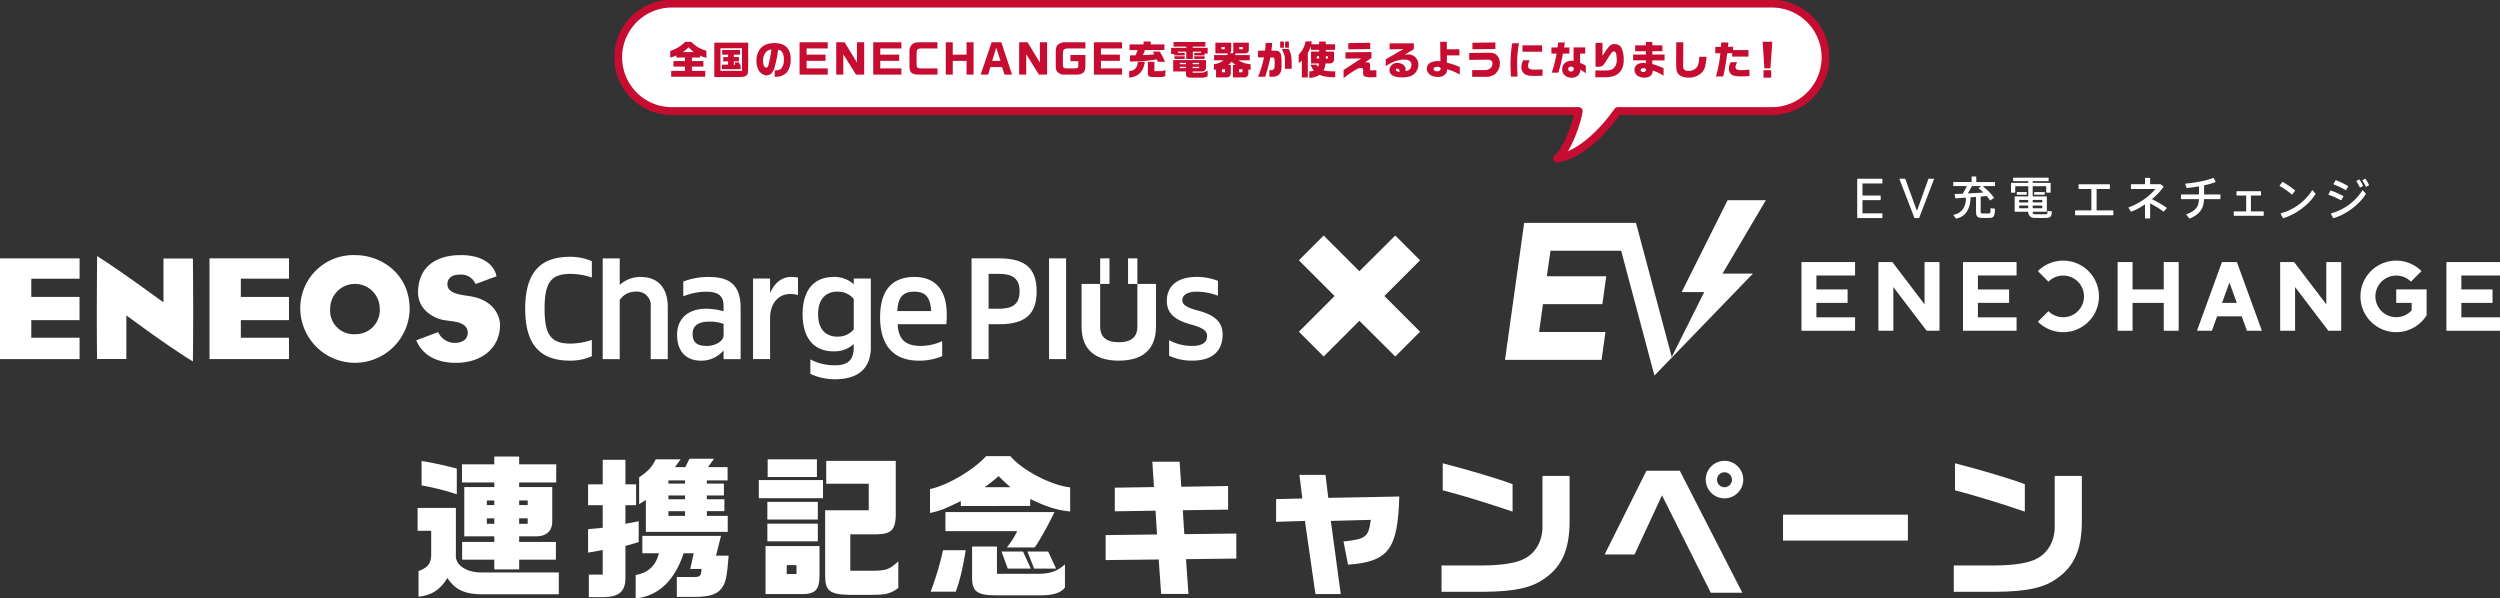 <svg xmlns="http://www.w3.org/2000/svg" xmlns:xlink="http://www.w3.org/1999/xlink" width="1200" height="287.215" viewBox="0 0 1200 287.215"><rect x="0" y="0" width="1200" height="287.215" fill="#333333" stroke="none"/><defs><clipPath id="a"><rect width="582.998" height="80" fill="none"/></clipPath></defs><g transform="translate(-360 -144)"><g transform="translate(360 266.437)"><path d="M107.266,84.924c0,6.856.022,13.751.125,22.412a.51.51,0,0,1,.017.076.387.387,0,0,0,.145.017h13.891V86.538l1.031.7c.162.126,18.635,13.857,30.888,21.364a.961.961,0,0,1,.022-.157q.147-13.1.135-24c0-9.729-.078-18.086-.135-25.017a1.43,1.43,0,0,1-.022-.231h-14.1V80.214l-1.009-.69c-.211-.12-19.426-14.316-30.854-21.486-.069,10.78-.126,18.809-.126,26.886" transform="translate(-60.796 -57.548)" fill="#fff"/><path d="M255.541,83.126a26.257,26.257,0,0,0,52.507.084c0-16.821-13.505-25.9-26.24-25.9a25.477,25.477,0,0,0-26.265,24.664q-.019.577-.01,1.155m14.362-.1a11.9,11.9,0,1,1,23.8,0,11.555,11.555,0,0,1-10.844,12.226q-.528.032-1.056.015a11.316,11.316,0,0,1-11.9-12.241" transform="translate(-111.411 -57.295)" fill="#fff"/><path d="M340.947,75.3c0,8.492,8.1,12.941,13.882,13.393l2.566.385c4.911.584,7.411,2.426,7.411,5.459s-2.355,4.911-6.315,4.911a8.7,8.7,0,0,1-7.892-5.181c-1.066.386-4.553,1.695-10.51,3.929a1.156,1.156,0,0,1,.042.123c2.873,6.89,9.611,10.694,18.969,10.694,12.683,0,21.186-7.317,21.186-18.205,0-4.128-2.856-11.63-13.56-13.606,0,0,.059-.013.059-.025-.292-.014-.832-.115-1.815-.294l-1.6-.223c-4.324-.663-8.349-1.751-8.349-5.385,0-1.078.425-4.6,5.93-4.6a7.483,7.483,0,0,1,7.6,4.515c1.55-.572,8.909-3.3,10.054-3.7a.388.388,0,0,0-.025-.13c-1.365-6.286-7.745-10.05-17.034-10.05-13.083,0-20.6,6.564-20.6,17.989" transform="translate(-140.276 -57.296)" fill="#fff"/><path d="M74.9,97.78H51.727V89.34H74.871V78.19H51.727V69.45H74.9V59.689H36.706v48.353H74.9Z" transform="translate(-36.706 -58.112)" fill="#fff"/><path d="M227.546,97.782H204.436V89.34h23.109V78.192H204.436V69.45h23.109V59.689H189.4v48.353h38.148Z" transform="translate(-88.834 -58.112)" fill="#fff"/><path d="M441.375,66.739A33.579,33.579,0,0,1,451.462,68.5V60.677a25.293,25.293,0,0,0-10.529-2.119c-14.891,0-21.457,8.349-21.457,24.919s6.566,24.919,21.457,24.919a25.3,25.3,0,0,0,10.529-2.119V98.451a33.582,33.582,0,0,1-10.087,1.765c-9.275,0-12.6-3.744-12.6-16.737s3.327-16.737,12.6-16.737" transform="translate(-167.379 -57.725)" fill="#fff"/><path d="M494.166,68.615h0a14.779,14.779,0,0,0-10.033,3.806V59.7h-8.182v48.348h8.175V79.712a8.766,8.766,0,0,1,7.452-4.027A6.606,6.606,0,0,1,499,83v25.047h8.185V83c0-8.776-4.381-14.382-13.029-14.382" transform="translate(-186.658 -58.114)" fill="#fff"/><path d="M545.516,73.241a33.359,33.359,0,0,0-12.373,2.21v7.077a30.035,30.035,0,0,1,10.89-2.21c5.847,0,8.45,1.9,8.45,6.8v2.611A30.457,30.457,0,0,0,544.1,88.5c-9.086,0-13.93,5.171-13.93,12.46,0,8.452,4.758,12.46,11.49,12.46a14,14,0,0,0,10.826-4.911v4.174h8.187V88.347c0-10.428-4.378-15.091-15.149-15.091m6.967,28.025c0,2.839-4.062,5.078-8.064,5.078-3.929,0-6.814-1.149-6.814-5.766,0-3.929,2.681-5.913,7.975-5.913a18.706,18.706,0,0,1,6.9,1.1Z" transform="translate(-205.169 -62.737)" fill="#fff"/><path d="M603.889,73.242c-4.511,0-7.942,2.667-10.193,7.737V73.986h-8.183v38.682H593.7V93.09c0-7.214,4.007-11.674,9.677-11.674a12,12,0,0,1,3.711.54v-8.42a15.7,15.7,0,0,0-3.192-.294" transform="translate(-224.063 -62.738)" fill="#fff"/><path d="M646.2,73.982v2.765a13.645,13.645,0,0,0-9.594-3.509c-10.245,0-14.955,7.224-14.955,17.855s4.71,17.851,14.955,17.851a13.643,13.643,0,0,0,9.591-3.506v1.645c0,5.724-2.605,8.555-8.97,8.555a24.924,24.924,0,0,1-11.858-2.814v6.93a27.54,27.54,0,0,0,11.868,2.58c11.065,0,17.157-5.235,17.157-15.249v-33.1Zm-7.951,27.9c-4.575,0-9.157-2.627-9.157-10.787S633.679,80.3,638.251,80.3a9.888,9.888,0,0,1,7.951,3.462V98.418a9.892,9.892,0,0,1-7.949,3.46" transform="translate(-236.4 -62.735)" fill="#fff"/><path d="M710.117,91.231c0-12.427-6.117-17.989-15.514-17.989-11.18,0-16.472,6.935-16.472,19.345,0,13.284,6.234,20.825,18.579,20.825a27.859,27.859,0,0,0,11.215-2.161v-7.217a24.524,24.524,0,0,1-10.257,2.311c-7.315,0-10.77-3.084-11.109-10.414h23.37c.172-1.965.192-3.479.192-4.7m-23.75-1.623c.415-6.588,2.645-9.3,8.14-9.3s7.725,2.7,8.14,9.3Z" transform="translate(-255.681 -62.739)" fill="#fff"/><path d="M758.088,59.689H744.781v48.353h8.182V91.305h5.132c12.693,0,17.926-5.044,17.926-15.807s-5.237-15.807-17.926-15.807m0,24.178h-5.132V67.139h5.132c6.154,0,9.746,2.083,9.746,8.369s-3.593,8.368-9.746,8.368" transform="translate(-278.435 -58.112)" fill="#fff"/><rect width="8.182" height="48.348" transform="translate(503.537 1.582)" fill="#fff"/><path d="M851.744,78.324V98.781c0,4.963-2.856,7.527-8.926,7.527s-8.928-2.563-8.928-7.527V78.324h-8.926V98.781c0,10.473,5.812,16.365,17.854,16.365s17.854-5.894,17.854-16.365V78.324Z" transform="translate(-305.806 -64.474)" fill="#fff"/><rect width="4.464" height="12.273" transform="translate(541.472 1.577)" fill="#fff"/><rect width="4.464" height="12.273" transform="translate(528.083 1.577)" fill="#fff"/><path d="M902.1,89.4c-6.223-1.638-7.571-3.158-7.571-5.029,0-2.617,2.793-4.072,6.765-4.072a29.348,29.348,0,0,1,10.345,1.933V75.108a27.812,27.812,0,0,0-10.215-1.886c-9.577,0-14.336,4.666-14.336,11.458,0,6.291,4.175,9.363,11.917,11.467,6.313,1.719,7.426,3.438,7.426,5.464,0,2.878-2.173,4.712-7.028,4.712a22.493,22.493,0,0,1-11.2-2.753v7.48a25.311,25.311,0,0,0,11.2,2.34c10.014,0,14.466-5.044,14.466-12.553,0-6.2-4.152-9.447-11.769-11.451" transform="translate(-327.015 -62.732)" fill="#fff"/></g><path d="M1757.161,5.132a13.945,13.945,0,0,0-1.654-2.852.218.218,0,0,0-.29-.053l-1.063.641a.225.225,0,0,0-.1.151.238.238,0,0,0,.044.177,13.908,13.908,0,0,1,1.552,2.735.224.224,0,0,0,.2.132.225.225,0,0,0,.109-.028l1.107-.62a.223.223,0,0,0,.1-.285" transform="translate(-262.984 227.953)" fill="#fff"/><path d="M1761.567,4.6a14,14,0,0,0-1.653-2.852.219.219,0,0,0-.291-.053l-1.063.641a.221.221,0,0,0-.1.15.235.235,0,0,0,.043.178,13.852,13.852,0,0,1,1.552,2.735.22.22,0,0,0,.133.121.224.224,0,0,0,.179-.017l1.107-.619a.223.223,0,0,0,.095-.285" transform="translate(-264.489 228.136)" fill="#fff"/><path d="M1743.14,7.435a.222.222,0,0,0,.116.033.252.252,0,0,0,.054-.007.224.224,0,0,0,.138-.1l.929-1.571a.222.222,0,0,0-.076-.3,40.364,40.364,0,0,0-5.7-2.74.226.226,0,0,0-.273.1l-.929,1.595a.223.223,0,0,0,.114.32,38.038,38.038,0,0,1,5.629,2.682" transform="translate(-257.29 227.771)" fill="#fff"/><g transform="translate(1082.407 228.702)"><path d="M1602.19,75.521h-14.98V62.378h-7.16V95.353h7.16V81.975h14.98V95.353h7.16V62.378h-7.16Z" transform="translate(-1285.991 -21.295)" fill="#fff"/><path d="M1427.859,82.681l-15.453-20.3h-6.689V95.353h7.161V74.39l15.971,20.963h6.171V62.377h-7.16Z" transform="translate(-1226.479 -21.295)" fill="#fff"/><path d="M1349.63,95.353h25.722V88.9h-18.56V81.974h14.981V75.521h-14.981v-6.69h18.56V62.377H1349.63Z" transform="translate(-1207.329 -21.295)" fill="#fff"/><path d="M1467.338,95.353h25.722V88.9H1474.5V81.974h14.981V75.521H1474.5v-6.69h18.561V62.377h-25.722Z" transform="translate(-1247.515 -21.295)" fill="#fff"/><path d="M1819.666,62.377V95.353h25.722V88.9h-18.561V81.975h14.981V75.521h-14.981v-6.69h18.561V62.377Z" transform="translate(-1367.795 -21.295)" fill="#fff"/><path d="M1720.649,82.681l-15.453-20.3h-6.69V95.353h7.161V74.39l15.97,20.963h6.171V62.377h-7.16Z" transform="translate(-1326.433 -21.295)" fill="#fff"/><path d="M1649.865,62.377l-12,32.976h7.16l2.521-6.925h11.8l2.521,6.925h7.16l-12-32.976Zm.027,19.6,3.553-9.761L1657,81.975Z" transform="translate(-1305.729 -21.295)" fill="#fff"/><path d="M1534.072,61.341a17.117,17.117,0,0,0-12.142,5.029L1527,71.438a10,10,0,1,1,0,14.149l-5.067,5.067a17.171,17.171,0,1,0,12.142-29.312" transform="translate(-1266.15 -20.941)" fill="#fff"/><path d="M1774.18,81.62h7.41v3.591a9.994,9.994,0,1,1-.336-13.774l5.062-5.062h.011a17.171,17.171,0,1,0,2.444,21.187h0v-12.4H1774.18Z" transform="translate(-1346.402 -20.941)" fill="#fff"/><path d="M1248.248,35.116l10.535-17.833h-18.364L1218.36,61.4h10.829L1213.6,92.575l-17.169-64.4h-53.664l-9.2,65.771h46.356l1.857-13.377H1149.92l1.858-13.378H1180.3l1.858-13.377h-28.519l1.765-12.262h33.918L1205.167,101l.114.427.012.042.57-.59,9.1-9.42,37.608-38.933h-14.608Z" transform="translate(-1133.57 -5.9)" fill="#fff"/><path d="M1567.176,18.236h-7.812V7.968h6.152a.222.222,0,0,0,.223-.223V5.908a.222.222,0,0,0-.223-.223h-14.587a.222.222,0,0,0-.223.223V7.745a.223.223,0,0,0,.223.223h5.931V18.236h-7.591a.222.222,0,0,0-.223.223V20.34a.221.221,0,0,0,.223.223h17.907a.222.222,0,0,0,.223-.223V18.459a.222.222,0,0,0-.223-.223" transform="translate(-1275.406 -1.941)" fill="#fff"/><path d="M1606.256,15.344a52.487,52.487,0,0,0-7.029-4.1,32.946,32.946,0,0,0,5.531-5.823.221.221,0,0,0-.045-.3l-1.265-1-.135-.047h-4.789a.168.168,0,0,1-.168-.168V1.269a.223.223,0,0,0-.223-.223h-2.015a.222.222,0,0,0-.223.223V3.91a.168.168,0,0,1-.169.168h-6.338a.223.223,0,0,0-.223.223V6.161a.222.222,0,0,0,.223.223h11.542a30.712,30.712,0,0,1-12.787,8.752.224.224,0,0,0-.119.329l1.063,1.7a.222.222,0,0,0,.268.09,33.535,33.535,0,0,0,6.539-3.5v6.549a.222.222,0,0,0,.223.223h2.015a.223.223,0,0,0,.223-.223V13.295a39.45,39.45,0,0,1,6.306,3.867.218.218,0,0,0,.3-.027l1.328-1.461a.223.223,0,0,0-.034-.329" transform="translate(-1288.702 -0.357)" fill="#fff"/><path d="M1644.92,9.005h-7.591V4.628a36.849,36.849,0,0,0,5.392-1.523.222.222,0,0,0,.113-.317l-.908-1.594a.222.222,0,0,0-.277-.1c-3.363,1.363-9.163,2.347-13.129,2.685a.223.223,0,0,0-.194.285l.51,1.7a.223.223,0,0,0,.236.159c1.963-.211,3.954-.493,5.775-.819V9.005h-8.388a.222.222,0,0,0-.222.223v1.793a.222.222,0,0,0,.222.223h8.379c-.177,3.466-1.129,5.363-5.893,7.251a.224.224,0,0,0-.134.152.222.222,0,0,0,.046.2l1.372,1.639a.224.224,0,0,0,.171.08.21.21,0,0,0,.088-.019c4.708-2.044,6.571-4.577,6.809-9.3h7.623a.223.223,0,0,0,.223-.223V9.228a.223.223,0,0,0-.223-.223" transform="translate(-1301.759 -0.369)" fill="#fff"/><path d="M1678.85,20.456h-5.931V12.821h4.625a.222.222,0,0,0,.223-.223V10.983a.223.223,0,0,0-.223-.223H1666.21a.223.223,0,0,0-.222.223V12.6a.222.222,0,0,0,.222.223h4.426v7.635H1664.9a.222.222,0,0,0-.223.223v1.638a.222.222,0,0,0,.223.223h13.946a.223.223,0,0,0,.223-.223V20.679a.223.223,0,0,0-.223-.223" transform="translate(-1314.883 -3.673)" fill="#fff"/><path d="M1704.016,9.995h.018a.223.223,0,0,0,.155-.082l1.305-1.616a.222.222,0,0,0-.031-.312A51.086,51.086,0,0,0,1699.657,4a.224.224,0,0,0-.288.057l-1.239,1.593a.221.221,0,0,0-.042.184.224.224,0,0,0,.114.15,36.009,36.009,0,0,1,5.667,3.954.219.219,0,0,0,.148.057" transform="translate(-1326.285 -1.356)" fill="#fff"/><path d="M1715.574,11.638l-1.284-1.506a.217.217,0,0,0-.188-.077.221.221,0,0,0-.172.107,26.087,26.087,0,0,1-14.873,10.945.22.22,0,0,0-.148.125.218.218,0,0,0,.006.194l1,1.9a.224.224,0,0,0,.2.119.2.2,0,0,0,.064-.01c6-1.78,12.342-6.526,15.422-11.541a.222.222,0,0,0-.02-.261" transform="translate(-1326.562 -3.432)" fill="#fff"/><path d="M1739.726,14.908a.224.224,0,0,0,.194-.113l.929-1.616a.222.222,0,0,0-.084-.3,39.58,39.58,0,0,0-5.881-2.607.225.225,0,0,0-.268.106l-.885,1.637a.223.223,0,0,0,.123.317,39.708,39.708,0,0,1,5.762,2.55.226.226,0,0,0,.111.03" transform="translate(-1338.447 -3.501)" fill="#fff"/><path d="M1752.2,11.658l-1.284-1.461a.216.216,0,0,0-.188-.075.22.22,0,0,0-.171.108,26.136,26.136,0,0,1-14.873,10.922.223.223,0,0,0-.142.319l1,1.882a.224.224,0,0,0,.2.119.2.2,0,0,0,.063-.01c6-1.78,12.341-6.526,15.422-11.541a.222.222,0,0,0-.023-.263" transform="translate(-1339.067 -3.455)" fill="#fff"/><path d="M1392.778,18V12.181a.246.246,0,0,1,.246-.246h8.248a.246.246,0,0,0,.246-.246V9.967a.246.246,0,0,0-.246-.246h-8.248a.246.246,0,0,1-.246-.246V4.184a.246.246,0,0,1,.246-.246h9.069a.245.245,0,0,0,.246-.245V1.9a.246.246,0,0,0-.246-.246h-11.6a.246.246,0,0,0-.246.246V20.29a.246.246,0,0,0,.246.246h11.6a.246.246,0,0,0,.246-.246V18.5a.246.246,0,0,0-.246-.246h-9.069a.246.246,0,0,1-.246-.246" transform="translate(-1221.197 -0.564)" fill="#fff"/><path d="M1434.923,1.762l-5.378,15.008a.129.129,0,0,1-.243,0l-5.448-15.009a.165.165,0,0,0-.156-.109h-2.485a.166.166,0,0,0-.155.226l7.15,18.551a.166.166,0,0,0,.155.107h2a.166.166,0,0,0,.155-.107l7.1-18.552a.166.166,0,0,0-.155-.225h-2.389a.166.166,0,0,0-.156.11" transform="translate(-1231.709 -0.564)" fill="#fff"/><path d="M1480.114,2.675h-8.642a.187.187,0,0,1-.186-.187V.186A.187.187,0,0,0,1471.1,0h-1.854a.187.187,0,0,0-.187.186v2.3a.187.187,0,0,1-.186.187h-8.448a.187.187,0,0,0-.187.186V4.434a.187.187,0,0,0,.187.186h6.065a.185.185,0,0,1,.171.265c-.495,1.007-1.135,2.178-1.814,3.313a.145.145,0,0,1-.117.072c-1.33.076-3.07.139-3.672.159a.184.184,0,0,0-.172.223l.355,1.732a.151.151,0,0,0,.159.124c.5-.035,2.4-.167,4.745-.335a.136.136,0,0,1,.148.123c.066.956.215,6.82-5.857,8.109a.13.13,0,0,0-.082.2l1.1,1.483a.308.308,0,0,0,.306.117c6.328-1.285,6.749-8.141,6.755-9.83a.407.407,0,0,1,.38-.405l2.073-.153a.186.186,0,0,1,.2.186v6.732c0,2.451.6,3.1,2.91,3.173.452.011,1.047.016,1.654.016s1.224-.005,1.718-.016c2.256-.045,2.644-.613,2.839-4.3a.123.123,0,0,0-.1-.128l-1.9-.26a.122.122,0,0,0-.135.121c-.043,2.387-.132,2.39-.863,2.407-.862.022-2.212.022-3.009,0-.73-.018-.887-.107-.887-1.011V9.809a.189.189,0,0,1,.175-.186c1.016-.08,1.946-.155,2.711-.221a.124.124,0,0,1,.111.045c.454.541,1.174,1.584,1.436,1.967a.179.179,0,0,0,.245.048l1.628-1.078a.178.178,0,0,0,.044-.256,25.32,25.32,0,0,0-5.025-5.169.184.184,0,0,1,.1-.337h5.287a.186.186,0,0,0,.187-.186V2.861a.186.186,0,0,0-.187-.186M1474.4,7.731c-2.208.146-4.723.288-6.852.4a.175.175,0,0,1-.156-.271c.651-1.058,1.271-2.15,1.786-3.146a.183.183,0,0,1,.163-.1h4.351l-1.156.826a.2.2,0,0,0-.016.32c.447.375,1.525,1.287,1.973,1.706a.149.149,0,0,1-.092.258" transform="translate(-1245.088)" fill="#fff"/><path d="M1524.147,11.395h-4.761a.167.167,0,0,0-.167.167v.923a.168.168,0,0,0,.167.167h4.761a.167.167,0,0,0,.167-.167v-.923a.167.167,0,0,0-.167-.167" transform="translate(-1265.223 -3.89)" fill="#fff"/><path d="M.253,0H4.582a.254.254,0,0,1,.254.254V1a.253.253,0,0,1-.253.253H.253A.253.253,0,0,1,0,1V.253A.253.253,0,0,1,.253,0Z" transform="translate(245.628 7.505)" fill="#fff"/><path d="M1512.905,17.237h6.416a.216.216,0,0,0,.216-.216V10.093a.216.216,0,0,0-.216-.216H1512.9a.156.156,0,0,1-.156-.156V5.175a.188.188,0,0,1,.188-.188h6.111a.187.187,0,0,1,.188.188V7.905a.187.187,0,0,0,.187.187h1.745a.187.187,0,0,0,.188-.187V3.573a.187.187,0,0,0-.188-.187h-8.212a.181.181,0,0,1-.206-.183V2.75c0-.145.056-.2.207-.2h7.241a.187.187,0,0,0,.187-.187V1.072a.188.188,0,0,0-.187-.188h-16.647a.188.188,0,0,0-.188.188V2.363a.188.188,0,0,0,.188.187h6.9a.189.189,0,0,1,.176.184v.452a.176.176,0,0,1-.2.2h-7.914a.187.187,0,0,0-.187.187V7.905a.187.187,0,0,0,.187.187h1.68a.187.187,0,0,0,.187-.187V5.175a.187.187,0,0,1,.188-.188h5.874a.187.187,0,0,1,.187.188V9.721a.156.156,0,0,1-.155.156h-6.163a.216.216,0,0,0-.216.216v6.927a.216.216,0,0,0,.216.216h6.132a.141.141,0,0,1,.144.136c.018.583.285,2.84,3.343,2.84.64,0,1.485.016,2.349.016s1.741-.006,2.446-.016c2.558-.045,3.012-.454,3.234-2.918l.016-.18-2.1-.373-.009.225c-.061,1.432-.084,1.432-1.3,1.472-1.24.022-3.323.022-4.454,0-1.168-.041-1.363-.211-1.363-1.062,0-.093.047-.14.161-.14m-.161-5.483a.188.188,0,0,1,.188-.189h4.233a.188.188,0,0,1,.188.189v.825a.188.188,0,0,1-.188.188h-4.233a.188.188,0,0,1-.188-.188Zm0,2.7a.188.188,0,0,1,.188-.188h4.233a.188.188,0,0,1,.188.188v.912a.188.188,0,0,1-.188.188h-4.233a.188.188,0,0,1-.188-.188Zm-2.162.912a.188.188,0,0,1-.188.188h-3.952a.188.188,0,0,1-.189-.188v-.912a.188.188,0,0,1,.189-.188h3.952a.188.188,0,0,1,.188.188Zm0-2.782a.188.188,0,0,1-.188.188h-3.952a.188.188,0,0,1-.189-.188v-.825a.189.189,0,0,1,.189-.189h3.952a.188.188,0,0,1,.188.189Z" transform="translate(-1259.457 -0.302)" fill="#fff"/></g><path d="M1041.505,89.221l-11.892,11.893L1012.37,83.969l-17.146,17.146L983.332,89.221l17.145-17.144L983.332,54.932,995.224,43.04l17.146,17.144,17.244-17.144,11.892,11.892-17.144,17.145Z" transform="translate(0.127 214.009)" fill="#fff"/><g transform="translate(560.459 362.937)"><path d="M341.075,228.809h18.368v22.54c-.439,4.61,4.684,8.27,11.636,8.416h37.762V270.23H371.006c-7.757-.22-12.075-2.415-15.66-7.831-3.293,5.562-7.539,8.343-13.832,9V259.106c4.464-1.683,6-3.659,6.074-7.684V239.787h-6.513Zm1.9-22.539a163.217,163.217,0,0,1,16.9,3.659v12.294a126.806,126.806,0,0,0-16.9-4.244Zm34.907,38.859v-2.708H363.469V218.783h14.416v-2.2H362.371v-8.709h15.514v-3.732h11.929v3.732H407.6v8.709H389.814v2.2h15.88v16.539c0,4.464-2.708,7.025-7.537,7.1h-8.343v2.708h17.636v8.488H389.814V258.3H377.885v-4.684H362.444v-8.488Zm0-19.906H374.3v2.2h3.586Zm0,8.562H374.3v2.635h3.586Zm16.027-8.562h-4.1v2.2h4.1Zm0,8.562h-4.1v2.635h4.1Z" transform="translate(-341.075 -203.928)" fill="#fff"/><path d="M465.3,218h7.025V206.215h10.9V218h5.123v10.025h-5.123v8.929l6.367-1.245v10.026l-6.367,1.83V263c0,6.367-3.074,9.074-10.465,9.147h-7.1v-10.83h6.659V249.538l-7.025,1.244v-11.27l7.025-.659V228.023H465.3Zm26.053,33.078v-8.343h37.762l-2.415,9.514h6.074c-.8,9.66-1.171,11.636-2.561,14.416-2.268,3.952-5.928,5.416-13.978,5.343h-8.343v-9.514h6.733c4.464.147,4.977-.219,5.123-3.878h-5.415l1.683-7.539h-4.83c-4.391,13.247-12.295,20.638-23.052,21.662v-11.2c5.927-1.025,9.66-4.464,11.2-10.465ZM509.719,206l-2.708,3.732h4.976l1.976-4.025h11.783l-2.854,4.025h9.367v6.367h-9.953v1.537h8.2v5.708h-8.2v1.83h8.416v5.708h-8.416v2.269h10.026v7.684h-39.3V225.462l-3.22,2.049v-12.88c4.39-3,6.074-4.83,7.976-8.635Zm2.122,10.1h-7.976v1.537h7.976Zm0,7.245h-7.976v1.83h7.976Zm0,7.538h-7.976v2.268h7.976Z" transform="translate(-383.481 -204.459)" fill="#fff"/><path d="M620.552,224.808H589.743V216.1h30.809Zm-1.683,22.979v14.124c-.073,7.245-2.122,9.147-9.733,8.928H592.962V247.787Zm-.8-12.734H593.842v-8.49h24.222Zm-24.223,1.976h24.222v8.489H593.841Zm23.784-22.394H593.987v-8.49h23.638Zm-9.806,42.3h-4.683v4.245h4.683Zm14.27-39.079V206.878h33.371V230.15c.292,9.514-1.463,11.856-9.221,12H633.652v17.49h10.977c6.586-.146,7.829-.659,12.075-4.537v12.806c-3.806,2.781-5.855,3.294-13.392,3.294h-9.734c-9.88-.147-12.075-1.9-12-9.514v-31.1h20.929V217.855Z" transform="translate(-425.966 -204.61)" fill="#fff"/><path d="M753.086,203.814c5.708,6.805,19.613,14.051,28.687,15v11.562c-6.22-.585-11.124-2.121-19.173-6v3.366H729.3V225.4c-8.49,4.1-9.66,4.537-14.783,5.708v-11.49c8.123-1.61,21.076-9.221,26.931-15.807Zm-21.442,45.153c-1.537,9.221-2.708,14.2-4.757,19.905H714.812a137.906,137.906,0,0,0,5.928-19.905Zm-9.734-18.3h52.325c-2.708,5.854-7.538,14.416-9.514,16.978H751.4a39.456,39.456,0,0,0,4.976-7.831H721.911Zm24.735,16.539v13.1h20.637c5.342-.219,8.343-1.317,12-4.538V266.9c-1.977,2.488-5.416,3.659-11.271,3.732h-22.1c-8.928-.074-11.27-1.9-11.2-8.856V247.211Zm6.514-28.468a75.9,75.9,0,0,1-5.708-5.342,77.407,77.407,0,0,1-6.733,5.342Zm6,30.883,3.732,8.2h-11.05l-3-8.2Zm12.075,0,3.8,8.2H764.5l-3.22-8.2Z" transform="translate(-468.564 -203.814)" fill="#fff"/><path d="M842.521,243.125l24.662-.292-.731-11.416-19.54.293V220.366l18.808-.292-.805-12.147h13.1l.8,12,22.467-.366V230.9l-21.735.293.732,11.489,24.956-.292v12l-24.15.293,1.17,16.685h-13.1l-1.17-16.54-25.467.294Z" transform="translate(-512.261 -205.218)" fill="#fff"/><path d="M966.744,229.117l12.587-.292-1.39-11.343h12.514l1.317,11.05,34.1-.659c-.732,25.394-5.122,31.249-24.589,32.712l-2.2-11.123c10.832-1.171,12-2.122,13.1-10.392l-19.174.513,4.757,35.127H985.625l-5.049-35.127-13.832.439Z" transform="translate(-554.669 -208.48)" fill="#fff"/><path d="M1148.772,215.11v22.027c-.073,12.807-3.439,20.857-11.123,26.565-6.44,4.976-14.564,6.879-30.078,7.025H1087.3V258.068h20.491c8.708-.073,15.807-1.243,19.246-3.22,5.343-2.634,8.636-8.343,8.709-15.075V215.11Zm-60.887-6.074c13.026,3.366,27,7.538,33.517,10.026v13.173c-11.344-3.879-24-7.758-33.517-10.245Z" transform="translate(-595.826 -205.597)" fill="#fff"/><path d="M1226.241,212.015h16.027l30,58.545h-15.148L1233.706,223.8l-13.173,28.394h-14.344Zm46.47,4.245a9,9,0,1,1-8.854-9,9.011,9.011,0,0,1,8.854,9m-12.587.073a3.586,3.586,0,1,0,3.512-3.585,3.591,3.591,0,0,0-3.512,3.585" transform="translate(-636.411 -204.99)" fill="#fff"/><rect width="59.936" height="12.441" transform="translate(655.396 28.102)" fill="#fff"/><path d="M1522.105,215.11v22.027c-.073,12.807-3.439,20.857-11.123,26.565-6.441,4.976-14.564,6.879-30.078,7.025h-20.271V258.068h20.491c8.708-.073,15.807-1.243,19.246-3.22,5.343-2.634,8.635-8.343,8.709-15.075V215.11Zm-60.887-6.074c13.026,3.366,27,7.538,33.517,10.026v13.173c-11.343-3.879-24-7.758-33.517-10.245Z" transform="translate(-723.276 -205.597)" fill="#fff"/></g><g transform="translate(655 144)"><g transform="translate(0 0)" clip-path="url(#a)"><path d="M555.6,1.875H27.659a25.784,25.784,0,0,0,0,51.569H462.926c-1.678,9.552-7.251,20.763-10.458,22.779,11.68-1.85,22.512-13.383,29.18-22.779H555.6a25.784,25.784,0,0,0,0-51.569" transform="translate(-0.132 -0.132)" fill="#fff"/><path d="M555.6,1.875H27.659a25.784,25.784,0,0,0,0,51.569H462.926c-1.678,9.552-7.251,20.763-10.458,22.779,11.68-1.85,22.512-13.383,29.18-22.779H555.6a25.784,25.784,0,0,0,0-51.569Z" transform="translate(-0.132 -0.132)" fill="none" stroke="#c60d31" stroke-linecap="round" stroke-linejoin="round" stroke-width="3.75"/><path d="M28.749,25.964a16.728,16.728,0,0,0,7.164-4.347h2.929a15.254,15.254,0,0,0,7.278,4.254v3.365a12.806,12.806,0,0,1-3.081-1v.907H39.146v1.682h5.519v2.665H39.146v2.06h6.389v2.8H29.2v-2.8h6.616v-2.06H30.28V30.823h5.539V29.141H31.66V28.12a15.057,15.057,0,0,1-2.911,1.04ZM40,26.513a24.367,24.367,0,0,1-2.439-2.268,27.576,27.576,0,0,1-2.722,2.268Z" transform="translate(-2.031 -1.527)" fill="#c60d31"/><path d="M51.5,22.044H67.771V34.218c.057,3.649-.529,4.234-4.271,4.31h-12Zm2.967,13.534h10.32V24.709H54.463Zm.662-2.967h3.006V31.043H55.787v-2.1h2.344V27.79H55.277V25.542H63.82V27.79H60.871v1.154h2.458v2.1H60.871v1.568h.7l-.283-1.1h2.136l.322,1.1h.378v2.175h-9Z" transform="translate(-3.638 -1.557)" fill="#c60d31"/><path d="M82.037,35.385c1.814-.057,2.646-.34,3.326-1.19a6.782,6.782,0,0,0,1.1-4.084,6.475,6.475,0,0,0-.907-3.591,2.353,2.353,0,0,0-1.89-1,54.418,54.418,0,0,1-1.588,8.033,6.81,6.81,0,0,1-1.7,3.308,3.322,3.322,0,0,1-2.155.908A4.816,4.816,0,0,1,74.7,35.877a8.843,8.843,0,0,1-1.437-5.123A9.5,9.5,0,0,1,74.532,25.8c1.437-2.382,3.895-3.554,7.411-3.554,5.161,0,7.788,2.664,7.788,7.9,0,2.987-.965,5.5-2.609,6.844a7.269,7.269,0,0,1-4.914,1.436h-.17Zm-4.216-8.828a6.434,6.434,0,0,0-1.38,4.273c0,1.889.605,3.194,1.493,3.194.454,0,.813-.36,1.04-1.04a61.867,61.867,0,0,0,1.474-7.637,3.879,3.879,0,0,0-2.627,1.21" transform="translate(-5.177 -1.572)" fill="#c60d31"/><path d="M109.059,21.841v2.967H98.927v2.949H108v2.987H98.927v3.629h10.132V37.36H95.544V21.841Z" transform="translate(-6.751 -1.543)" fill="#c60d31"/><path d="M118.492,21.841l5.936,9.7v-9.7h3.459V37.36h-3.932l-6.086-9.792V37.36h-3.4V21.841Z" transform="translate(-8.087 -1.543)" fill="#c60d31"/><path d="M147.106,21.841v2.967H136.974v2.949h9.073v2.987h-9.073v3.629h10.132V37.36H133.59V21.841Z" transform="translate(-9.439 -1.543)" fill="#c60d31"/><path d="M165.73,24.808h-7.694c-1.89.038-2.287.454-2.306,2.458V32.6c.038,1.493.378,1.757,2.306,1.777h7.732V37.36h-8.753c-3.554-.02-4.631-.908-4.706-3.895V26.359a4.4,4.4,0,0,1,1.19-3.422c.945-.869,1.682-1.077,3.969-1.1h8.261Z" transform="translate(-10.761 -1.543)" fill="#c60d31"/><path d="M174.413,21.841v5.936h6.616V21.841h3.365V37.36h-3.365v-6.6h-6.616v6.6h-3.346V21.841Z" transform="translate(-12.087 -1.543)" fill="#c60d31"/><path d="M194.348,21.84H199l5.141,15.52h-3.61l-1.191-3.611h-5.576l-1.1,3.611h-3.591Zm4.253,8.923-2.06-6.332-1.928,6.332Z" transform="translate(-13.359 -1.543)" fill="#c60d31"/><path d="M212.977,21.841l5.936,9.7v-9.7h3.459V37.36H218.44l-6.086-9.792V37.36h-3.4V21.841Z" transform="translate(-14.763 -1.543)" fill="#c60d31"/><path d="M242.107,24.808H234.3c-2.59.02-2.95.34-3.006,2.627v4.915c.038,1.758.283,2,2.023,2.022h3.346c1.72-.02,2-.189,2.022-1.285V30.933H234.9V27.947h7.2V32.5c-.02,2.269-.208,3.044-.851,3.743a4.7,4.7,0,0,1-3.421,1.115h-5.746a4.2,4.2,0,0,1-3.4-1.3c-.662-.795-.795-1.323-.813-3.025V26.32c.038-1.909.359-2.8,1.323-3.553a5.044,5.044,0,0,1,3.346-.927h9.565Z" transform="translate(-16.1 -1.543)" fill="#c60d31"/><path d="M261.083,21.841v2.967H250.951v2.949h9.073v2.987h-9.073v3.629h10.132V37.36H247.567V21.841Z" transform="translate(-17.492 -1.543)" fill="#c60d31"/><path d="M265.777,35.65c2.665-.283,3.781-1.474,4.216-4.479h3.27c-.568,4.65-2.987,7.126-7.486,7.637ZM272.7,22.834v-1.38h3.46v1.38H282.7v2.7h-9.319l-.983,2.42c2.382-.075,3.4-.151,5.406-.359-.245-.53-.322-.643-.7-1.323h3.364a42.109,42.109,0,0,1,2.552,4.9H279.6c-.3-.586-.341-.68-.605-1.152a72.222,72.222,0,0,1-12.835,1.019V28.09h.586l1.19-.02c.113,0,.492,0,.888-.019l1.039-2.515h-3.913v-2.7Zm5.2,8.336V35.65h2.835a3.26,3.26,0,0,0,2.4-.68v3.044a5.668,5.668,0,0,1-2.722.473h-2.949c-2.192.019-2.76-.436-2.7-2.193V31.17Z" transform="translate(-18.778 -1.516)" fill="#c60d31"/><path d="M287.445,24.516h7.278v-.625h-6.106V21.7h15.274v2.193h-6.03v.586h7.126v2.779h-1.475v.869H298.56V26.9h3.252V26.33h-3.951v3.534h-3.138V26.33h-3.969V26.9h3.214v1.229h-4.952V27.5h-1.57Zm16.749,5.841v3.458c.019,1.437-.775,2.08-2.5,2.023h-3.913v.605h3.554a5.279,5.279,0,0,0,3.63-1.116v2.8a5.381,5.381,0,0,1-3.006.7H296.8c-1.607-.019-2.249-.53-2.211-1.7V35.838h-6.144V30.357Zm-10.227-.548h-4.952V28.542h4.952Zm.624,1.909h-2.967v.642h2.967Zm0,1.89h-2.967v.624h2.967Zm6.314-1.89h-3.119v.642H300.9Zm0,1.89h-3.119v.624H300.9Zm2.627-3.8H298.56V28.542h4.972Z" transform="translate(-20.309 -1.533)" fill="#c60d31"/><path d="M309.521,32.384a9.537,9.537,0,0,0,4.65-1.872h-4.536V28h6.294l.378-.812h-6.049V22.044h7.6v3.762a1.149,1.149,0,0,1-.908,1.267h1.89V22.044h7.466v3.308c.038,1.285-.605,1.852-2.1,1.834h-4.216l-.322.812h7.089v2.514h-5.426a12.177,12.177,0,0,0,5.822,1.853v2.759l-1.059-.207v1.55a1.945,1.945,0,0,1-2.23,2.23h-5.179V32.687h1.361a7.825,7.825,0,0,1-1.966-1.55,6.366,6.366,0,0,1-1.777,1.55h1.361v3.781c.038,1.607-.7,2.249-2.476,2.23h-4.613V34.917l-1.058.245Zm5.236-8.241h-1.549V25.2h1.549Zm.151,10.661H313.4V36.24h1.512Zm8.317,0h-1.549V36.24h1.549Zm.19-10.661h-1.682V25.2h1.682Z" transform="translate(-21.869 -1.557)" fill="#c60d31"/><path d="M335.695,25.821c.151-1.115.189-1.513.34-3.667h3.119c-.113,1.437-.17,1.91-.378,3.667h1.38c1.625,0,2.306.265,2.835,1.1.51.832.662,2.079.662,5.6,0,2.173-.114,2.91-.548,3.836a3.527,3.527,0,0,1-2.59,1.872,12.914,12.914,0,0,1-2.741.113V35.216c.265.019.473.019.585.019,1.513,0,1.966-.642,1.966-2.721a11.638,11.638,0,0,0-.208-2.987.982.982,0,0,0-.87-.435,7.12,7.12,0,0,0-.982-.02,93.8,93.8,0,0,1-2.457,9.263h-3.46a47.369,47.369,0,0,0,2.835-9.263h-2.835V25.821Zm9.073-1.4h-1.8V21.455h1.8Zm2.249.585c1.21,2.155,1.475,3.611,1.475,8.223l-.019,1.323H345.2c.057-1.077.075-1.625.075-2.552,0-3.478-.095-3.913-1.493-6.994Zm.133-.585h-1.834V21.455h1.834Z" transform="translate(-23.482 -1.516)" fill="#c60d31"/><path d="M359.6,21.394c-.076.68-.095.775-.19,1.379h3.743V21.432h3.194v1.341h4.461v2.685H366.35v.813H370.3v3.61c-.057,1.532-.737,2.08-2.609,2.1H366.2a8.643,8.643,0,0,1-.908,3.289c1.077.359,2.4.472,5.557.492v2.835c-3.819-.037-5.557-.321-7.466-1.19a9.365,9.365,0,0,1-4.952,1.475V35.76a5.227,5.227,0,0,0,2.212-.4A8.434,8.434,0,0,1,359,32.546h2.929a3.768,3.768,0,0,0,.7,1.02,3.778,3.778,0,0,0,.4-1.587h-3.761V26.271h3.894v-.813h-3.989V23.6a16.114,16.114,0,0,1-1.455,3.29v11.8h-2.874V30.562a5.189,5.189,0,0,1-1.493,1.152V27.65a11.194,11.194,0,0,0,3.27-6.256Zm3.554,7.126h-1.134v1.115h1.134Zm4.2,0h-1v1.115h1Z" transform="translate(-24.965 -1.511)" fill="#c60d31"/><path d="M377.427,26.66l12.476-.113v2.78l-3.025,2.192c.4-.02.832-.037,1.04-.037,1.02,0,1.342.4,1.342,1.663V35.3c.473.02.85.02,1.078.02.566,0,.982-.02,1.946-.076v3.346c-1.02.038-1.549.057-2.079.057a9.506,9.506,0,0,1-3.365-.322c-.737-.283-.964-.7-.964-1.852l.02-.7a3.448,3.448,0,0,0,.019-.4c0-.888-.3-1.19-1.19-1.19-.795,0-1.532.322-3.573,1.607-1.3.813-1.777,1.134-2.929,1.984-1.04.775-1.04.775-1.7,1.21V35.167c.359-.246.605-.416.68-.454.51-.34,1.04-.68,1.569-1.019,2.893-1.91,4.764-3.12,6.3-4.065H383.8c-.775,0-1.04,0-4.631.057l-1.739.02ZM389.316,22.1v3.024l-10.529.113V22.256Z" transform="translate(-26.602 -1.562)" fill="#c60d31"/><path d="M400.161,25.282V22.39H411.8v2.779l-4.423,2.665a11.546,11.546,0,0,1,1.645-.133,4.792,4.792,0,0,1,4.933,4.8,6.052,6.052,0,0,1-1.89,4.5c-1.322,1.172-3.232,1.739-5.86,1.739-4.007,0-6.125-1.21-6.125-3.534A3.636,3.636,0,0,1,404,31.785c2.136,0,3.819,1.342,3.819,3.043a7.5,7.5,0,0,1-.057.813,2.79,2.79,0,0,0,2.23-.964,3.237,3.237,0,0,0,.624-1.948c0-1.644-1.153-2.532-3.289-2.532a13.16,13.16,0,0,0-5.614,1.248,13.542,13.542,0,0,0-3.422,1.946V30.1c.151-.113.586-.377.625-.4.624-.341,1.247-.719,1.871-1.078.435-.245,1.115-.642,1.853-1.077,2-1.191,2.23-1.323,4.234-2.382ZM405,35.962c-.152-1-.492-1.417-1.21-1.417-.415,0-.642.169-.642.509,0,.53.624.927,1.455.927h.245Z" transform="translate(-28.141 -1.582)" fill="#c60d31"/><path d="M425.918,21.6h3.194l.019,3.573h6.031v2.948h-5.992l-.038,3.459a46.17,46.17,0,0,1,6.2,2.1V37.3a30.066,30.066,0,0,0-6.143-2.57,3.717,3.717,0,0,1-.492,2.079,4.717,4.717,0,0,1-3.989,1.644c-3.024,0-5.2-1.664-5.2-3.951a3.372,3.372,0,0,1,1.55-2.8,7.411,7.411,0,0,1,3.63-.832c.283,0,.756.02,1.361.075Zm-3.157,13.081c0,.605.756,1.077,1.739,1.077.965,0,1.645-.51,1.645-1.228,0-.605-.586-.927-1.682-.927-1.059,0-1.7.415-1.7,1.077" transform="translate(-29.64 -1.526)" fill="#c60d31"/><path d="M441.422,26.988l8.885-.113h.245c1.966,0,3.025.246,3.875.927a5.433,5.433,0,0,1,1.7,4.2,6.638,6.638,0,0,1-2.438,5.179,6.951,6.951,0,0,1-4.518,1.247H442.84V35.174h5.841a3.962,3.962,0,0,0,2.8-.813,2.824,2.824,0,0,0,1.059-2.212,1.7,1.7,0,0,0-.737-1.625,3.381,3.381,0,0,0-1.91-.322H449.7l-8.28.095Zm12.552-5.066V25.06l-11.02.133V22.055Z" transform="translate(-31.188 -1.549)" fill="#c60d31"/><path d="M466.826,22.329a47.8,47.8,0,0,0-.889,10.151c0,.454,0,.454.1,3.931l.037,1.947h-3.137c-.171-3.742-.208-4.763-.208-6.52a62.957,62.957,0,0,1,.85-9.509Zm5.2,8.186a5.527,5.527,0,0,0-.869,2.627,1.582,1.582,0,0,0,.926,1.568,3.978,3.978,0,0,0,1.872.266c1.758,0,2.835-.02,4.159-.095v3.062c-1.059.038-3.46.075-4.386.075-2.1,0-3.27-.264-4.2-.926a3.923,3.923,0,0,1-1.587-3.12,8.957,8.957,0,0,1,.85-3.458Zm5.879-4.122H468.47V23.331H477.9Z" transform="translate(-32.693 -1.577)" fill="#c60d31"/><path d="M486.794,24.324c.17-.965.227-1.4.321-2.382h3.176c-.207,1.588-.227,1.683-.321,2.382H492.5v2.968h-3.119a70.415,70.415,0,0,1-2.192,9.13h-3.157a63.681,63.681,0,0,0,2.325-9.13h-2.5V24.324Zm7.693-.038h5.6v3.006h-2.477v4.441a14.037,14.037,0,0,1,2.779,1.361v3.649a13.369,13.369,0,0,0-2.684-1.7,3.536,3.536,0,0,1-.605,2.174,4.067,4.067,0,0,1-3.572,1.626,4.538,4.538,0,0,1-3.743-1.664,3.816,3.816,0,0,1-.756-2.42c0-2.363,1.852-4.045,4.479-4.045a4.2,4.2,0,0,1,.983.113Zm-2.571,10.4a1.24,1.24,0,0,0,1.379,1.191,1.187,1.187,0,0,0,1.3-1.248c0-.68-.473-1.1-1.285-1.1-.832,0-1.4.473-1.4,1.152" transform="translate(-34.187 -1.55)" fill="#c60d31"/><path d="M506.549,35.4h4.159c2.911,0,3.951-.3,5.009-1.493a5.4,5.4,0,0,0,1.1-3.555,15.992,15.992,0,0,0-.283-3.043,1.291,1.291,0,0,0-1.172-1.078,1.37,1.37,0,0,0-.964.625,36,36,0,0,0-2.344,3.534c-1.91,3.024-2.137,3.176-4.367,3.232h-1.039V22.146h3.326v6.219c3.27-5.029,3.857-5.614,5.784-5.614a3.565,3.565,0,0,1,3.5,2.117,14.991,14.991,0,0,1,.927,5.293c0,3.024-.756,5.066-2.419,6.54a7.824,7.824,0,0,1-3.422,1.645,13.443,13.443,0,0,1-3.422.3h-4.366Z" transform="translate(-35.789 -1.564)" fill="#c60d31"/><path d="M526.082,27.706h6.106V26.1h-5.142V23.283h5.142V21.658h3.1v1.625h4.839V26.1h-4.839v1.607h5.879v2.8h-5.879v1.739c1.947.625,2.306.757,2.741.908.548.207.757.3,2.665,1.115v3.591a23.9,23.9,0,0,0-5.216-2.494,3.457,3.457,0,0,1-.775,2.325,4.726,4.726,0,0,1-3.232,1.115,6.15,6.15,0,0,1-2.874-.7,3.34,3.34,0,0,1-1.872-3.024c0-2.1,1.664-3.365,4.424-3.365a8.64,8.64,0,0,1,1.04.076V30.5h-6.106Zm3.629,7.486c0,.585.472.907,1.38.907A1.117,1.117,0,0,0,532.3,35c0-.491-.4-.718-1.21-.718-.927,0-1.38.3-1.38.908" transform="translate(-37.17 -1.53)" fill="#c60d31"/><path d="M551.737,21.82l-.075,9.584-.019.68v.454a4.167,4.167,0,0,0,.4,2.307,2.838,2.838,0,0,0,2.268.7,4.646,4.646,0,0,0,3.724-1.549c.87-1.059,1.229-2.458,1.342-5.2h3.516c-.4,4.31-.869,5.954-2.192,7.486a8.654,8.654,0,0,1-6.465,2.514c-2.8,0-4.688-.927-5.481-2.685-.341-.737-.492-2.362-.473-5.084l.057-9.206Z" transform="translate(-38.738 -1.541)" fill="#c60d31"/><path d="M571.224,24.06l.17-2.117h3.44l-.265,2.079,2.457-.057v1.607h7.41v3.138H576.63V27.085h-2.344c-.927,6.294-1.532,9.6-2.042,11.152h-3.4a61.159,61.159,0,0,0,2.1-11.152l-2.438.094V24.022Zm7.863,7.353a4.64,4.64,0,0,0-.888,2.382c0,1.078.832,1.436,3.214,1.436.51,0,1.664-.094,3.479-.264v3.119c-2,.095-2.95.132-3.97.132-2.287,0-3.592-.227-4.48-.775a3.444,3.444,0,0,1-1.4-3.024,5.67,5.67,0,0,1,.908-3.006Z" transform="translate(-40.167 -1.55)" fill="#c60d31"/><path d="M597.607,21.557,596.7,34.316h-2.911l-.813-12.759ZM597.059,38.8h-3.667V35.223h3.667Z" transform="translate(-41.896 -1.523)" fill="#c60d31"/></g></g></g></svg>